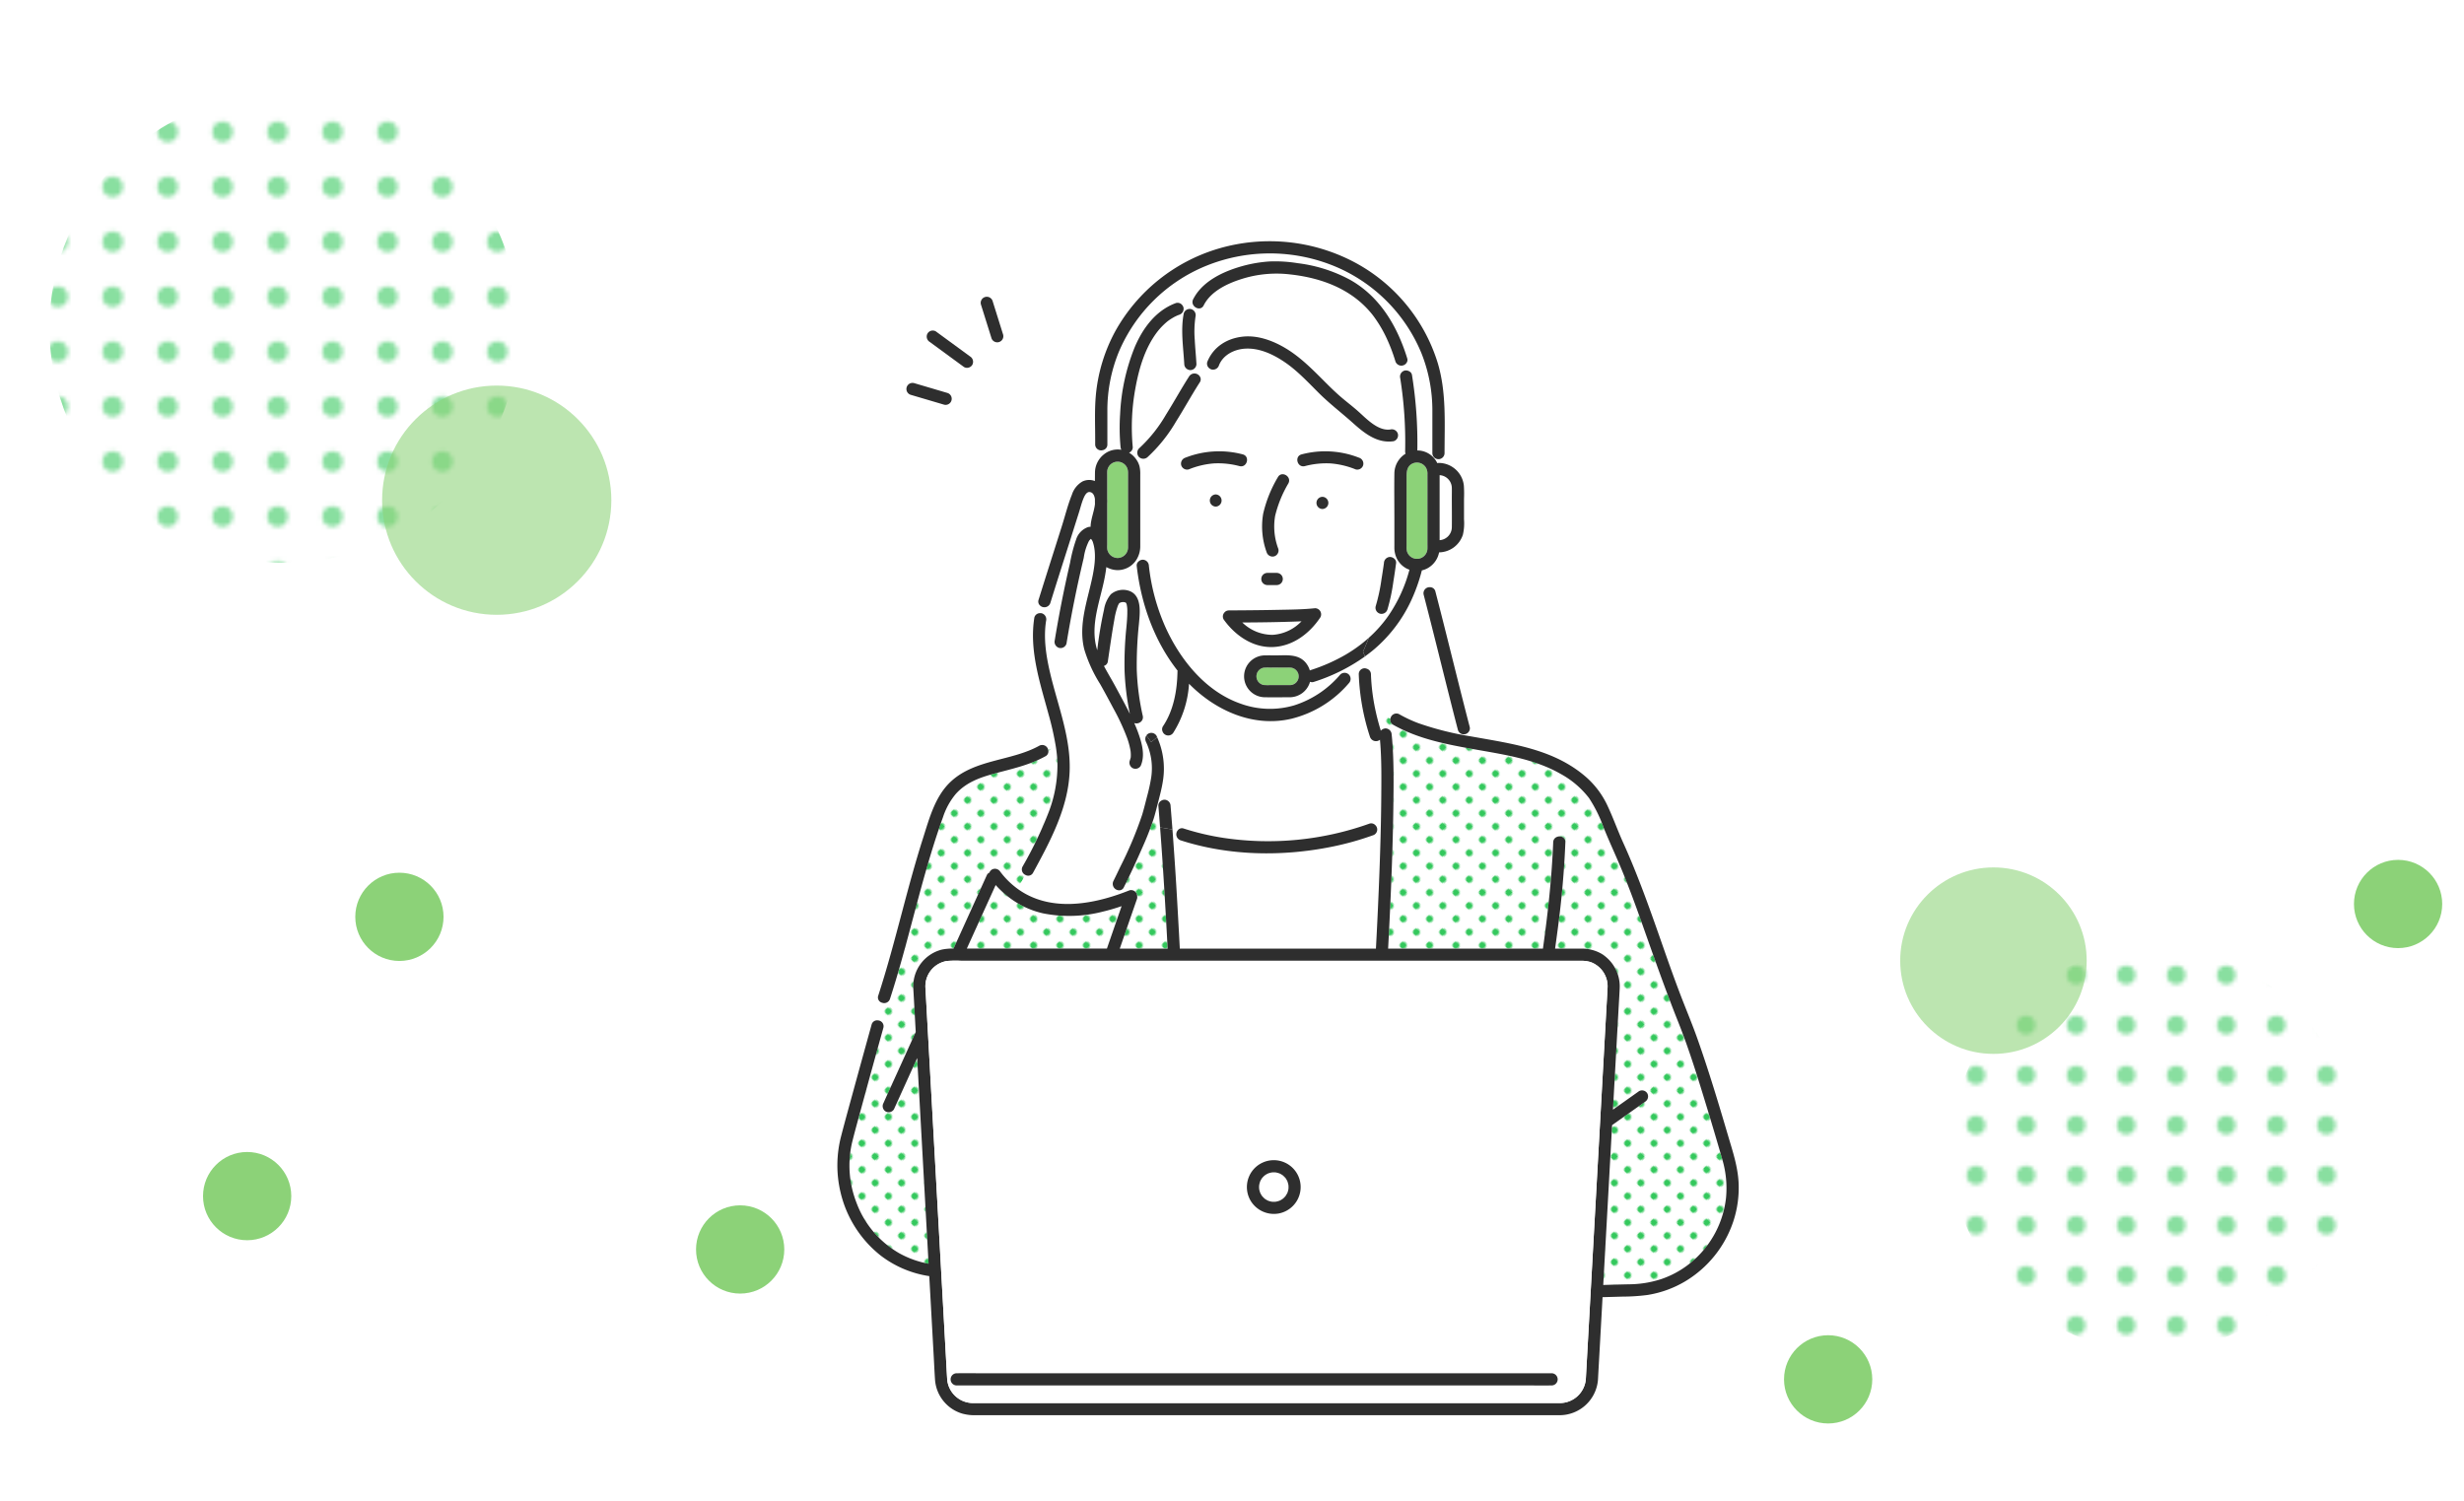 <svg xmlns="http://www.w3.org/2000/svg" xmlns:xlink="http://www.w3.org/1999/xlink" width="640" height="390" viewBox="0 0 640 390">
  <defs>
    <style>
      .a {
        fill: none;
      }

      .b {
        fill: #fff;
      }

      .c {
        fill: #33c85c;
      }

      .d, .j {
        fill: #8cd278;
      }

      .e {
        fill: #73c8d3;
      }

      .f {
        fill: url(#a);
      }

      .g {
        fill: #2e2e2e;
      }

      .h, .i, .j {
        opacity: 0.58;
      }

      .h {
        fill: url(#e);
      }

      .i {
        fill: url(#f);
      }
    </style>
    <pattern id="a" data-name="新規パターン1 2" width="12.5" height="12.5" patternTransform="translate(-358.864 286.682) rotate(-45) scale(0.373)" patternUnits="userSpaceOnUse" viewBox="0 0 12.5 12.5">
      <rect class="a" width="12.5" height="12.5"/>
      <rect class="b" width="12.5" height="12.5"/>
      <circle class="c" cx="6.25" cy="6.25" r="2.431"/>
    </pattern>
    <pattern id="e" data-name="新規パターン1 2" width="12.5" height="12.5" patternTransform="translate(-6.148 -1.179) scale(1.098)" patternUnits="userSpaceOnUse" viewBox="0 0 12.5 12.5">
      <rect class="a" width="12.5" height="12.5"/>
      <rect class="b" width="12.5" height="12.5"/>
      <circle class="c" cx="6.25" cy="6.25" r="2.431"/>
    </pattern>
    <pattern id="f" data-name="新規パターン1 2" width="12.5" height="12.5" patternUnits="userSpaceOnUse" viewBox="0 0 12.5 12.5">
      <rect class="a" width="12.5" height="12.5"/>
      <rect class="b" width="12.5" height="12.5"/>
      <circle class="c" cx="6.25" cy="6.25" r="2.431"/>
    </pattern>
  </defs>
  <g>
    <g>
      <rect class="b" width="640" height="390"/>
      <g>
        <path class="b" d="M289.734,178.34c1.1,2.048,2.225,4.09,3.277,6.166q.235.465.467.934a67.434,67.434,0,0,1-1.383-11.271,91.492,91.492,0,0,1,.466-11.115c.126-1.379.256-2.759.248-4.145a7.8,7.8,0,0,0-.17-1.929c-.026-.1-.061-.2-.09-.3.093.327-.121-.11,0-.009-.16-.132-.132-.13-.263-.188a1.9,1.9,0,0,0-1.274.033s-.209.112-.3.152c-.006.012-.014.027-.018.033a6.133,6.133,0,0,0-.333.626,19.575,19.575,0,0,0-.927,3.656c-.658,3.632-1.158,7.288-1.7,10.939a1.4,1.4,0,0,1-1,1.054C287.687,174.789,288.768,176.545,289.734,178.34Z"/>
        <path class="d" d="M289.434,120.062a2.75,2.75,0,0,0-1.858,2.58c-.007.32,0,.641,0,.96v5.979a7.625,7.625,0,0,1,0,1.19v10.766a7.341,7.341,0,0,0,.022,1.13,2.773,2.773,0,0,0,2.689,2.274A2.744,2.744,0,0,0,293,142.23c.008-.347,0-.695,0-1.042V123a4.96,4.96,0,0,0-.064-.869c-.053.029-.1.062-.156.089.054-.027.1-.06.156-.089a2.547,2.547,0,0,0-.24-.736A2.725,2.725,0,0,0,289.434,120.062Z"/>
        <path class="b" d="M330.6,164.9a11.366,11.366,0,0,0,7.451-3.518l-1.22.048c-4.714.176-9.433.24-14.151.264A11.23,11.23,0,0,0,330.6,164.9Z"/>
        <path class="e" d="M290.732,156.635c.008-.015.012-.019.023-.041-.007.014-.016.028-.024.042Z"/>
        <path class="e" d="M290.709,156.668c-.022.03-.028.051-.012.03l.018-.032Z"/>
        <polygon class="e" points="290.722 156.654 290.72 156.655 290.715 156.666 290.715 156.665 290.722 156.654"/>
        <path class="d" d="M335.045,173.4c-1.674-.037-3.353,0-5.028,0a13.574,13.574,0,0,0-1.779.022,2.285,2.285,0,0,0,0,4.5,13.758,13.758,0,0,0,1.779.021h5.028a2.274,2.274,0,0,0,0-4.548Z"/>
        <path class="b" d="M373.928,137.014v3.294a3.392,3.392,0,0,0,3.171-3.378c.04-2.57,0-5.143,0-7.713,0-.857.024-1.717,0-2.573a3.372,3.372,0,0,0-3.169-3.221Z"/>
        <path class="d" d="M370.764,141.33v-6.482c0-3.892.011-7.785,0-11.677a3.116,3.116,0,0,0-.408-1.739A2.735,2.735,0,0,0,367,120.349c-1.559.661-1.659,2.112-1.659,3.547v17.922a6.956,6.956,0,0,0,.031,1.073,2.714,2.714,0,0,0,5.391-.443C370.772,142.076,370.764,141.7,370.764,141.33Z"/>
        <polygon class="e" points="303.311 83.421 303.311 83.421 303.311 83.421 303.311 83.421"/>
        <path class="e" d="M303.311,83.421c-.158.118-.05.039,0,0Z"/>
        <path class="f" d="M229.441,267l-.118.424q-2.832,10.214-5.625,20.436c-.811,2.979-1.646,5.954-2.388,8.951a26.47,26.47,0,0,0,1.119,15.508,25.194,25.194,0,0,0,11.209,13.253,24.878,24.878,0,0,0,7.551,2.688q-.183-3.322-.368-6.643l-1.1-19.877q-.53-9.534-1.058-19.068l-.435-7.834-3.357,7.4q-1.336,2.949-2.674,5.9a1.6,1.6,0,0,1-2.165.567,1.629,1.629,0,0,1-.567-2.164c.015-.035.031-.069.046-.1,1.073-2.412,2.182-4.809,3.272-7.214q2.535-5.586,5.068-11.172l-.048-.863-.507-9.131c-.024-.438-.054-.877-.073-1.316a9.833,9.833,0,0,1,7.417-10.082,13.966,13.966,0,0,1,3.035-.269q2.994-6.6,5.987-13.2l2.674-5.9a1.254,1.254,0,0,1,.649-.62,1.663,1.663,0,0,1,.662-.805,1.633,1.633,0,0,1,2.165.568,21.161,21.161,0,0,0,4.5,4.44l2.046-3.61a1.56,1.56,0,0,1-.742-2.192,101.232,101.232,0,0,0,6.822-14.25A34.076,34.076,0,0,0,274.661,198a36.556,36.556,0,0,0-.408-4.021l-2,.8a1.407,1.407,0,0,1-.718,1.662c-4.232,2.35-8.924,3.313-13.543,4.577-3.721,1.019-7.164,2.318-9.753,5.225a18.156,18.156,0,0,0-3.3,5.988c-1.115,3.088-2.133,6.21-3.089,9.351-3.818,12.551-6.635,25.387-10.687,37.869a1.581,1.581,0,0,1-2.036,1.018l-1.113,4.585A1.53,1.53,0,0,1,229.441,267Z"/>
        <path class="b" d="M306.445,246.4h50.943q.4-7.521.721-15.046c.248-5.973.456-11.949.573-17.926l-1.519.836a1.567,1.567,0,0,1-.6,2.717A75.279,75.279,0,0,1,346,219.927c-12.915,2.621-26.761,2.414-39.36-1.654a1.636,1.636,0,0,1-.741-2.584l-1.368-.228q.563,7.434,1.009,14.874Q306.032,238.368,306.445,246.4Z"/>
        <path class="f" d="M447.359,301.19q-1.974-6.853-4.054-13.677c-2.263-7.416-4.542-14.873-7.416-22.08-3.394-8.511-6.409-17.135-9.466-25.77-1.562-4.411-3.177-8.8-4.947-13.137-1.591-3.9-3.392-7.7-4.966-11.6a35.553,35.553,0,0,0-3.771-7.622,23.52,23.52,0,0,0-7.376-6.284c-6.557-3.757-14.247-4.95-21.586-6.244-7.5-1.324-15.193-2.694-21.9-6.506a1.42,1.42,0,0,1-.722-1.639l-3.8-1.718q.548,2.46,1.3,4.881a1.726,1.726,0,0,1,1.231-.595,1.629,1.629,0,0,1,1.582,1.582q.076.681.131,1.363c.476,5.8.387,11.653.31,17.462-.112,8.389-.41,16.775-.783,25.155q-.26,5.823-.576,11.643h40.212c1.281-9.17,2.3-18.363,2.665-27.62.08-2.033,3.245-2.037,3.164,0q-.334,8.412-1.278,16.783c-.4,3.621-.89,7.23-1.394,10.837h1.787q2.5,0,5.012,0a10.239,10.239,0,0,1,5.092,1.24A9.956,9.956,0,0,1,420.7,256.8c-.09,1.943-.216,3.884-.323,5.826l-.738,13.283-.684,12.317,6.757-4.79a1.594,1.594,0,0,1,2.164.568,1.624,1.624,0,0,1-.567,2.164l-1.436,1.019-7.141,5.062-.09,1.631-1.1,19.886L416.476,332.8l-.054.975c2.224-.067,4.449-.13,6.673-.175a27.477,27.477,0,0,0,8.432-1.361,24.55,24.55,0,0,0,8.159-4.695,25.389,25.389,0,0,0,8.63-16.363A26.247,26.247,0,0,0,447.359,301.19Z"/>
        <path class="b" d="M297.679,192.742a1.723,1.723,0,0,1,.094-1.741,18.566,18.566,0,0,1-1.792-3.289,1.71,1.71,0,0,1-1.381.112,34.5,34.5,0,0,1,1.623,4.331c.647,2.215,1.008,4.6.059,6.77a1.594,1.594,0,0,1-2.165.567,1.633,1.633,0,0,1-.567-2.164c-.15.343.071-.312.1-.424.013-.048.022-.079.028-.1,0,0,0-.008,0-.023.012-.12.021-.239.027-.36a7.411,7.411,0,0,0-.007-.76c-.008-.16-.022-.319-.039-.479,0-.013-.008-.064-.014-.106a19.116,19.116,0,0,0-1-3.66,57.982,57.982,0,0,0-3.467-7.41c-1.126-2.113-2.251-4.229-3.434-6.31a36.793,36.793,0,0,1-4.122-9.014c-1.623-6.448.882-12.758,2.153-19.02.571-2.811,1-6.044.079-8.832a2.065,2.065,0,0,0-.489-.83c-.013-.008-.028-.042-.085.021a3.966,3.966,0,0,0-.447.516,13.9,13.9,0,0,0-1.349,4.379q-2.649,11.051-4.485,22.273a1.594,1.594,0,0,1-1.946,1.1,1.629,1.629,0,0,1-1.105-1.946q1.108-6.759,2.508-13.465.7-3.351,1.476-6.688a39.3,39.3,0,0,1,1.566-6.03,4.975,4.975,0,0,1,3.1-3.237,3.109,3.109,0,0,1,.686-.088,1.278,1.278,0,0,1-.016-.277c.131-1.919.9-3.688,1.126-5.58q0-.671-.007-1.342c-.118-.881-.49-1.766-1.407-1.823-.8-.049-1.3,1-1.587,1.707-.46,1.11-.75,2.311-1.109,3.457q-1.237,3.951-2.5,7.9c-1.668,5.25-3.347,10.5-4.978,15.756a1.626,1.626,0,0,1-2.671.66c-.056.663-.091,1.319-.112,1.982a1.5,1.5,0,0,1,.577.035,1.631,1.631,0,0,1,1.105,1.946c-.722,4.539.014,9.183,1.056,13.61,1.965,8.345,5.358,16.663,5.067,25.372-.319,9.534-5.039,18.25-9.489,26.436a1.424,1.424,0,0,1-1.99.595l-2.046,3.61a19.54,19.54,0,0,0,2.079,1.323c7.338,4.024,16.157,2.837,23.895.208l.344-1.148a1.679,1.679,0,0,1-1.446-2.395c.613-1.233,1.208-2.475,1.8-3.719a99.99,99.99,0,0,0,5.676-13.5c.471-1.544.844-3.123,1.252-4.684a46.307,46.307,0,0,0,1.1-5.019A16.108,16.108,0,0,0,297.679,192.742Z"/>
        <path class="b" d="M290.287,148.1a6.093,6.093,0,0,1-2.933-.795c-.085.7-.19,1.383-.305,2.043-1.12,6.454-4.144,12.989-2.06,19.561a101.084,101.084,0,0,1,1.766-10.572,8.161,8.161,0,0,1,1.769-3.965,4.907,4.907,0,0,1,4.856-.854c3.3,1.278,2.68,5.8,2.429,8.623a101.234,101.234,0,0,0-.553,11.9,64.439,64.439,0,0,0,1.557,11.91,1.547,1.547,0,0,1-.832,1.76A18.566,18.566,0,0,0,297.773,191a1.534,1.534,0,0,1,.473-.423,1.594,1.594,0,0,1,2.165.567c.049.107.088.215.135.322a20.221,20.221,0,0,0,1.429-1.44,1.461,1.461,0,0,1,.092-1.371c2.761-4.1,3.682-9.267,3.771-14.133a1.744,1.744,0,0,1,.036-.307c-6.129-7.8-9.514-17.44-10.628-27.253a1.3,1.3,0,0,1,.411-1.054c-.044-.385-.086-.77-.134-1.158A5.778,5.778,0,0,1,290.287,148.1Z"/>
        <path class="b" d="M306.275,81.767a9.854,9.854,0,0,0-1.608.76c-.257.148-.51.3-.756.469q-.272.182-.532.375l-.068.05a17.089,17.089,0,0,0-2.655,2.692c-3.262,4.244-4.81,9.551-5.756,14.777a55.664,55.664,0,0,0-.68,15.251,1.5,1.5,0,0,1-.963,1.441,6.055,6.055,0,0,1,2.117,2.138c.211-.292.419-.587.632-.877a1.632,1.632,0,0,1-.154-.126,1.6,1.6,0,0,1,0-2.238,37.536,37.536,0,0,0,7.031-8.822c2.059-3.275,3.914-6.675,6.009-9.928a1.648,1.648,0,0,1,2.949.492c.844-.786,1.634-1.637,2.453-2.436a1.538,1.538,0,0,1-.72-1.766c1.586-3.994,5.246-6.217,9.437-6.6,3.91-.356,7.864,1.167,11.147,3.176,3.7,2.263,6.736,5.344,9.78,8.392,1.514,1.517,3.042,3.024,4.682,4.406,1.433,1.207,2.918,2.333,4.312,3.589,2.13,1.918,5.05,5.014,8.2,4.573a1.625,1.625,0,0,1,1.946,1.1,1.593,1.593,0,0,1-1.105,1.947,8.556,8.556,0,0,1-2.948-.1,11.708,11.708,0,0,0,4.305,4.967,6.034,6.034,0,0,1,1.747-1.627,1.607,1.607,0,0,1-.105-.609,105.729,105.729,0,0,0-1.28-19.034A1.62,1.62,0,0,1,364.8,96.26a1.713,1.713,0,0,1,1.287.21,13.007,13.007,0,0,0-.517-2.745,1.621,1.621,0,0,1-3.114.15,44.883,44.883,0,0,0-2.537-6.549,33.024,33.024,0,0,0-3.309-5.416c-5.241-6.723-13.191-9.726-21.576-10.637a30,30,0,0,0-12.807,1.289c-3.758,1.216-7.811,3.245-9.571,6.756-.914,1.822-3.643.218-2.733-1.6.1-.2.218-.4.331-.591a22.083,22.083,0,0,0-3.17,2.131,1.529,1.529,0,0,1,.3.561A1.624,1.624,0,0,1,306.275,81.767Zm3.141-1.464a1.622,1.622,0,0,1,1.105,1.946,26.487,26.487,0,0,0-.195,6.02c.109,2.1.322,4.187.439,6.283a1.6,1.6,0,0,1-1.582,1.582,1.617,1.617,0,0,1-1.582-1.582c-.243-4.354-.977-8.813-.131-13.144A1.6,1.6,0,0,1,309.416,80.3Z"/>
        <path class="b" d="M291.262,116.845a2.036,2.036,0,0,1-.206-.7,53.387,53.387,0,0,1-.113-8.6A52.651,52.651,0,0,1,294.766,90.1c2.106-4.921,5.486-9.486,10.668-11.383a1.521,1.521,0,0,1,1.646.544,22.083,22.083,0,0,1,3.17-2.131c2.524-4.345,7.805-6.721,12.435-8.01a34.89,34.89,0,0,1,7.029-1.2,36.3,36.3,0,0,1,7.375.451,38.343,38.343,0,0,1,13.559,4.3c7.772,4.37,12.283,12.058,14.855,20.367a1.575,1.575,0,0,1,.063.691,13.007,13.007,0,0,1,.517,2.745,1.306,1.306,0,0,1,.659.895A110.311,110.311,0,0,1,368.137,117a5.739,5.739,0,0,1,5.186,3.3,1.69,1.69,0,0,1,.428-.058q.3,0,.6.029l.085-1.194a1.584,1.584,0,0,1-2.385-1.334v-1.018q0-5.046,0-10.092a40.175,40.175,0,0,0-2.844-14.9,41.666,41.666,0,0,0-22.48-22.552,44.1,44.1,0,0,0-33.559-.086,41.7,41.7,0,0,0-22.535,22.252,39.921,39.921,0,0,0-3,15.232q0,4.432,0,8.863a1.454,1.454,0,0,1-1.224,1.489c.078.38.178.759.279,1.139A5.7,5.7,0,0,1,291.262,116.845Z"/>
        <path class="b" d="M366.484,156.107a37.278,37.278,0,0,1-9.412,12.425c-.824.706-1.683,1.362-2.557,1.994A13.5,13.5,0,0,1,355,173.7a1.5,1.5,0,0,1,1.089,1.441,53.044,53.044,0,0,0,1.266,9.768l3.8,1.718a1.573,1.573,0,0,1,2.319-1.094,34.3,34.3,0,0,0,4.928,2.306,79.273,79.273,0,0,0,13.743,3.448c-.195-.447-.385-.888-.574-1.329a1.591,1.591,0,0,1-2.893-.346q-.978-3.759-1.928-7.524c-2.328-9.2-4.577-18.416-6.968-27.6a1.582,1.582,0,0,1,1.7-1.961c-.222-1.658-.371-3.3-.555-5a5.831,5.831,0,0,1-1.615.635A44.945,44.945,0,0,1,366.484,156.107Z"/>
        <path class="b" d="M340.26,177.089a5.13,5.13,0,0,1-.161.521,5.513,5.513,0,0,1-5.054,3.5c-2.126,0-4.253.03-6.378,0A5.557,5.557,0,0,1,324,178.561a5.437,5.437,0,0,1,4.64-8.323c.966-.016,1.933,0,2.9,0,2.62,0,5.587-.4,7.521,1.792a5.609,5.609,0,0,1,1.163,2.126,1.586,1.586,0,0,1,.221-.1,46.031,46.031,0,0,0,9.065-4,37.112,37.112,0,0,0,6.031-4.387c.841-2.156,1.648-4.344,2.595-6.393a1.59,1.59,0,0,1-.8-1.822,46.673,46.673,0,0,0,1.5-6.976q.266-1.61.5-3.224.062-.427.121-.857c0,.024.006-.056.06-.436-.015.1-.028.206-.042.309l-.018.127c0-.018.013-.086.021-.145a1.622,1.622,0,0,1,1.582-1.582,1.732,1.732,0,0,1,1.143.494c.073-.473.121-.96.149-1.456a6.059,6.059,0,0,1-.162-1.149c-.012-.358,0-.718,0-1.077v-6.25c0-4.1-.061-8.2,0-12.3a6.041,6.041,0,0,1,1.152-3.46,11.708,11.708,0,0,1-4.305-4.967c-2.908-.6-5.353-2.62-7.625-4.655-2.882-2.583-5.95-4.917-8.707-7.641-2.879-2.844-5.638-5.878-9.007-8.16-2.993-2.028-6.547-3.709-10.246-3.5-2.8.158-5.73,1.579-6.814,4.309a1.62,1.62,0,0,1-1.946,1.1,1.451,1.451,0,0,1-.385-.181c-.819.8-1.609,1.65-2.453,2.436a1.4,1.4,0,0,1-.217,1.1c-2.14,3.324-4.031,6.8-6.143,10.142a39.9,39.9,0,0,1-7.392,9.249,1.629,1.629,0,0,1-2.083.126c-.213.29-.421.585-.632.877a5.673,5.673,0,0,1,.6,1.425,8.228,8.228,0,0,1,.192,2.092v13.7c0,1.679.006,3.359,0,5.038a6.441,6.441,0,0,1-.639,2.775c.048.388.09.773.134,1.158a1.714,1.714,0,0,1,1.171-.528,1.63,1.63,0,0,1,1.582,1.582,53.527,53.527,0,0,0,4.231,15.776c3.855,8.6,10.519,16.932,19.707,20.077a22.243,22.243,0,0,0,13.938.36,26.023,26.023,0,0,0,11.833-7.957,1.6,1.6,0,0,1,2.238,0,1.624,1.624,0,0,1,0,2.237A28.626,28.626,0,0,1,335.4,186.7c-9.892,2.3-19.683-2.11-26.56-9.1a26.954,26.954,0,0,1-4.039,12.648,1.563,1.563,0,0,1-2.824-.226,20.221,20.221,0,0,1-1.429,1.44,19.922,19.922,0,0,1,1.484,11.54c-.167,1.052-.4,2.092-.649,3.127.085.631.155,1.246.224,1.861a1.6,1.6,0,0,1,.859-.269,1.623,1.623,0,0,1,1.582,1.582q.258,3.077.488,6.153l1.368.228a1.359,1.359,0,0,1,1.582-.468,66.331,66.331,0,0,0,10.381,2.432,78.2,78.2,0,0,0,37.854-3.72,1.469,1.469,0,0,1,1.444.334l1.519-.836q.065-3.243.092-6.486c.036-4.911.106-9.887-.337-14.791a1.642,1.642,0,0,1-2.59-.738,58.827,58.827,0,0,1-2.919-16.272A1.506,1.506,0,0,1,355,173.7a13.5,13.5,0,0,0-.488-3.177,47.521,47.521,0,0,1-13.234,6.584A1.43,1.43,0,0,1,340.26,177.089Zm3.225-44.875a1.583,1.583,0,0,1,0-3.165A1.583,1.583,0,0,1,343.485,132.214Zm-5.393-14.191a24,24,0,0,1,14.874.854,1.619,1.619,0,0,1,1.105,1.947,1.594,1.594,0,0,1-1.946,1.105,21.812,21.812,0,0,0-6.525-1.557,21.514,21.514,0,0,0-6.667.7C336.956,121.579,336.12,118.526,338.092,118.023ZM328.107,133.4a33.018,33.018,0,0,1,3.8-9.429c.97-1.794,3.7-.194,2.733,1.6a30.674,30.674,0,0,0-3.436,8.443,16.37,16.37,0,0,0,.835,8.57,1.6,1.6,0,0,1-1.105,1.946,1.619,1.619,0,0,1-1.946-1.105A19.588,19.588,0,0,1,328.107,133.4Zm-.034,15.875a1.633,1.633,0,0,1,1.119-.464h2.424a1.646,1.646,0,0,1,1.119.464,1.583,1.583,0,0,1,0,2.237,1.633,1.633,0,0,1-1.119.464h-2.424a1.642,1.642,0,0,1-1.119-.464,1.583,1.583,0,0,1,0-2.237Zm-19.322-27.345a1.594,1.594,0,0,1-1.946-1.105,1.629,1.629,0,0,1,1.105-1.947,24,24,0,0,1,14.874-.854c1.975.5,1.133,3.555-.841,3.051a21.514,21.514,0,0,0-6.667-.7A21.812,21.812,0,0,0,308.751,121.929Zm7.017,9.664a1.583,1.583,0,0,1,0-3.164A1.583,1.583,0,0,1,315.768,131.593Zm2.081,29.334a1.529,1.529,0,0,1,.168-1.81,1.405,1.405,0,0,1,.151-.167l.012-.012a1.383,1.383,0,0,1,.516-.3l.042-.014a1.64,1.64,0,0,1,.222-.049c.043-.007.087-.01.13-.013s.081-.012.125-.012q1.106,0,2.21-.009c3.469-.02,6.938-.057,10.406-.129,3.242-.068,6.518-.08,9.746-.425a1.591,1.591,0,0,1,1.366,2.381c-2.785,4.195-7.155,7.519-12.345,7.7C325.356,168.254,320.788,165.035,317.849,160.927Z"/>
        <path class="b" d="M360.583,160a38.375,38.375,0,0,0,5.512-12.031,6.074,6.074,0,0,1-.883-.384,5.889,5.889,0,0,1-2.87-3.88c-.028.5-.076.983-.149,1.456a1.288,1.288,0,0,1,.439,1.088q-.325,2.47-.73,4.93a47.47,47.47,0,0,1-1.519,7.114,1.612,1.612,0,0,1-1.947,1.105,1.471,1.471,0,0,1-.305-.125c-.947,2.049-1.754,4.237-2.595,6.393A33.152,33.152,0,0,0,360.583,160Z"/>
        <path class="f" d="M295.323,232.371a1.52,1.52,0,0,1,.049.476,1.3,1.3,0,0,1-.049.644q-.886,2.55-1.77,5.1-1.355,3.9-2.7,7.812h12.428c-.554-10.5-1.163-21-1.963-31.477l-.283-.047.283.047c-.143-1.873-.28-3.746-.437-5.618a1.462,1.462,0,0,1,.723-1.313c-.069-.615-.139-1.23-.224-1.861q-.25,1.028-.521,2.05c-.4,1.524-.76,3.068-1.236,4.571a76.7,76.7,0,0,1-2.877,7.336q-2.277,5.245-4.831,10.371a1.317,1.317,0,0,1-1.286.8l-.344,1.148c1.052-.357,2.085-.741,3.091-1.142A1.592,1.592,0,0,1,295.323,232.371Z"/>
        <path class="f" d="M270.958,237.254a22.742,22.742,0,0,1-8.19-3.653l-1.16,2.048,1.16-2.048a25.047,25.047,0,0,1-4.157-3.705c-.946,2.108-1.911,4.208-2.865,6.312L251.122,246.4H287.51q1.9-5.514,3.817-11.024c-1.574.538-3.17,1.015-4.789,1.4A34.868,34.868,0,0,1,270.958,237.254Z"/>
        <path class="g" d="M257.15,86.634l.339,1.083a1.583,1.583,0,1,0,3.051-.842l-2.364-7.546-.339-1.082a1.582,1.582,0,0,0-3.051.841Z"/>
        <path class="g" d="M241.474,88.807l7.8,5.711,1.108.811a1.588,1.588,0,0,0,2.165-.567,1.628,1.628,0,0,0-.568-2.165l-7.8-5.711-1.108-.811a1.588,1.588,0,0,0-2.165.567A1.628,1.628,0,0,0,241.474,88.807Z"/>
        <path class="g" d="M236.615,102.574l7.506,2.215,1.091.323a1.583,1.583,0,0,0,.841-3.052l-7.506-2.216-1.091-.322a1.583,1.583,0,1,0-.841,3.052Z"/>
        <polygon class="g" points="303.311 83.421 303.311 83.421 303.311 83.421 303.311 83.421"/>
        <path class="g" d="M307.08,79.26a31.6,31.6,0,0,0-4.809,4.985,31.6,31.6,0,0,1,4.809-4.985,1.521,1.521,0,0,0-1.646-.544c-5.182,1.9-8.562,6.462-10.668,11.383a52.651,52.651,0,0,0-3.823,17.438,53.387,53.387,0,0,0,.113,8.6,2.036,2.036,0,0,0,.206.7,5.7,5.7,0,0,0-4.577,1.226,8.848,8.848,0,0,1,.4,2.248,8.848,8.848,0,0,0-.4-2.248,6.086,6.086,0,0,0-2.274,4.624c-.012.755-.016,1.509-.02,2.264a4.06,4.06,0,0,0-3.242.117,6.067,6.067,0,0,0-2.726,3.415c-1.065,2.63-1.755,5.463-2.612,8.168q-1.486,4.7-2.983,9.4-1.543,4.863-3.064,9.734a1.375,1.375,0,0,0,.38,1.5,30.152,30.152,0,0,1,.483-3.43,30.152,30.152,0,0,0-.483,3.43,1.626,1.626,0,0,0,2.671-.66c1.631-5.261,3.31-10.506,4.978-15.756q1.252-3.947,2.5-7.9c.359-1.146.649-2.347,1.109-3.457.29-.7.791-1.756,1.587-1.707.917.057,1.289.942,1.407,1.823q0,.671.007,1.342c-.223,1.892-1,3.661-1.126,5.58a1.278,1.278,0,0,0,.016.277,3.109,3.109,0,0,0-.686.088,4.975,4.975,0,0,0-3.1,3.237,39.3,39.3,0,0,0-1.566,6.03q-.774,3.336-1.476,6.688-1.4,6.7-2.508,13.465a1.629,1.629,0,0,0,1.105,1.946,1.594,1.594,0,0,0,1.946-1.1q1.841-11.213,4.485-22.273a13.9,13.9,0,0,1,1.349-4.379,3.966,3.966,0,0,1,.447-.516c.057-.063.072-.029.085-.021a2.065,2.065,0,0,1,.489.83c.925,2.788.492,6.021-.079,8.832-1.271,6.262-3.776,12.572-2.153,19.02a36.793,36.793,0,0,0,4.122,9.014c1.183,2.081,2.308,4.2,3.434,6.31a57.982,57.982,0,0,1,3.467,7.41,19.116,19.116,0,0,1,1,3.66c.006.042.012.093.014.106.017.16.031.319.039.479a7.411,7.411,0,0,1,.007.76c-.006.121-.015.24-.027.36,0,.015,0,.021,0,.023-.006.024-.015.055-.028.1-.031.112-.252.767-.1.424a1.633,1.633,0,0,0,.567,2.164,1.594,1.594,0,0,0,2.165-.567c.949-2.174.588-4.555-.059-6.77a34.5,34.5,0,0,0-1.623-4.331,1.71,1.71,0,0,0,1.381-.112,12.23,12.23,0,0,1-.672-2.208,12.23,12.23,0,0,0,.672,2.208,1.547,1.547,0,0,0,.832-1.76,64.439,64.439,0,0,1-1.557-11.91,101.234,101.234,0,0,1,.553-11.9c.251-2.824.873-7.345-2.429-8.623a4.907,4.907,0,0,0-4.856.854,8.161,8.161,0,0,0-1.769,3.965,101.084,101.084,0,0,0-1.766,10.572c-2.084-6.572.94-13.107,2.06-19.561.115-.66.22-1.345.305-2.043a6.093,6.093,0,0,0,2.933.795,5.778,5.778,0,0,0,5.236-3.354,13.767,13.767,0,0,0-.847-3.548,13.767,13.767,0,0,1,.847,3.548,6.441,6.441,0,0,0,.639-2.775c.006-1.679,0-3.359,0-5.038v-13.7a8.228,8.228,0,0,0-.192-2.092,5.673,5.673,0,0,0-.6-1.425,7.686,7.686,0,0,1-2.44,2.408A4.96,4.96,0,0,1,293,123v18.191c0,.347.008.7,0,1.042a2.744,2.744,0,0,1-2.711,2.711,2.773,2.773,0,0,1-2.689-2.274,7.341,7.341,0,0,1-.022-1.13V130.771a7.625,7.625,0,0,0,0-1.19V123.6c0-.319-.007-.64,0-.96a2.71,2.71,0,0,1,5.118-1.25,2.547,2.547,0,0,1,.24.736,7.686,7.686,0,0,0,2.44-2.408,6.055,6.055,0,0,0-2.117-2.138,1.5,1.5,0,0,0,.963-1.441,55.664,55.664,0,0,1,.68-15.251c.946-5.226,2.494-10.533,5.756-14.777a17.089,17.089,0,0,1,2.655-2.692h0c-.05.039-.158.118,0,0h0l.068-.05q.261-.193.532-.375c.246-.165.5-.321.756-.469a9.854,9.854,0,0,1,1.608-.76,1.624,1.624,0,0,0,1.105-1.946A1.529,1.529,0,0,0,307.08,79.26Zm-16.325,77.334c-.011.022-.015.026-.023.041h0C290.739,156.622,290.748,156.608,290.755,156.594Zm-3.02,15.325c.544-3.651,1.044-7.307,1.7-10.939a19.575,19.575,0,0,1,.927-3.656,6.133,6.133,0,0,1,.333-.626c-.016.021-.01,0,.012-.03l.006,0,.005-.011h0l-.007.011c.089-.04.3-.152.3-.152a1.9,1.9,0,0,1,1.274-.033c.131.058.1.056.263.188-.122-.1.092.336,0,.009.029.1.064.2.09.3a7.8,7.8,0,0,1,.17,1.929c.008,1.386-.122,2.766-.248,4.145a91.492,91.492,0,0,0-.466,11.115,67.434,67.434,0,0,0,1.383,11.271q-.231-.469-.467-.934c-1.052-2.076-2.173-4.118-3.277-6.166-.966-1.8-2.047-3.551-3-5.367A1.4,1.4,0,0,0,287.735,171.919Z"/>
        <path class="g" d="M290.715,156.665h0l-.018.032C290.7,156.692,290.709,156.677,290.715,156.665Z"/>
        <path class="g" d="M350.357,175.219a1.6,1.6,0,0,0-2.238,0,26.023,26.023,0,0,1-11.833,7.957,22.243,22.243,0,0,1-13.938-.36c-9.188-3.145-15.852-11.475-19.707-20.077a53.527,53.527,0,0,1-4.231-15.776,1.63,1.63,0,0,0-1.582-1.582,1.714,1.714,0,0,0-1.171.528,15.136,15.136,0,0,0,.918,4.154,15.136,15.136,0,0,1-.918-4.154,1.3,1.3,0,0,0-.411,1.054c1.114,9.813,4.5,19.458,10.628,27.253a1.744,1.744,0,0,0-.036.307c-.089,4.866-1.01,10.033-3.771,14.133a1.461,1.461,0,0,0-.092,1.371,17.628,17.628,0,0,0,1.561-1.991,17.628,17.628,0,0,1-1.561,1.991,1.563,1.563,0,0,0,2.824.226,26.954,26.954,0,0,0,4.039-12.648c6.877,6.986,16.668,11.4,26.56,9.1a28.626,28.626,0,0,0,14.959-9.245A1.624,1.624,0,0,0,350.357,175.219Z"/>
        <path class="g" d="M362.193,145.164a7.32,7.32,0,0,1-1.066,3,7.32,7.32,0,0,0,1.066-3,1.732,1.732,0,0,0-1.143-.494,1.622,1.622,0,0,0-1.582,1.582c-.008.059-.018.127-.021.145q-.06.429-.121.857-.234,1.615-.5,3.224a46.673,46.673,0,0,1-1.5,6.976,1.59,1.59,0,0,0,.8,1.822c.153-.331.3-.663.465-.985-.161.322-.312.654-.465.985a1.471,1.471,0,0,0,.305.125,1.612,1.612,0,0,0,1.947-1.105,47.47,47.47,0,0,0,1.519-7.114q.4-2.458.73-4.93A1.288,1.288,0,0,0,362.193,145.164Z"/>
        <path class="g" d="M359.507,145.961c-.054.38-.064.46-.06.436l.018-.127C359.479,146.167,359.492,146.064,359.507,145.961Z"/>
        <path class="g" d="M365.5,93.034c-2.572-8.309-7.083-16-14.855-20.367a38.343,38.343,0,0,0-13.559-4.3,36.3,36.3,0,0,0-7.375-.451,34.89,34.89,0,0,0-7.029,1.2c-4.63,1.289-9.911,3.665-12.435,8.01.29-.161.575-.325.881-.478-.306.153-.591.317-.881.478-.113.195-.229.388-.331.591-.91,1.816,1.819,3.42,2.733,1.6,1.76-3.511,5.813-5.54,9.571-6.756a30,30,0,0,1,12.807-1.289c8.385.911,16.335,3.914,21.576,10.637a33.024,33.024,0,0,1,3.309,5.416,44.883,44.883,0,0,1,2.537,6.549,1.621,1.621,0,0,0,3.114-.15,8.331,8.331,0,0,0-1.274-2.518,8.331,8.331,0,0,1,1.274,2.518A1.575,1.575,0,0,0,365.5,93.034Z"/>
        <path class="g" d="M308.892,97.729c-2.095,3.253-3.95,6.653-6.009,9.928a37.536,37.536,0,0,1-7.031,8.822,1.6,1.6,0,0,0,0,2.238,1.632,1.632,0,0,0,.154.126,7.078,7.078,0,0,1,2.467-2.322,7.078,7.078,0,0,0-2.467,2.322,1.629,1.629,0,0,0,2.083-.126,39.9,39.9,0,0,0,7.392-9.249c2.112-3.341,4-6.818,6.143-10.142a1.4,1.4,0,0,0,.217-1.1,10.658,10.658,0,0,1-3.874,2.479,10.658,10.658,0,0,0,3.874-2.479A1.648,1.648,0,0,0,308.892,97.729Z"/>
        <path class="g" d="M310.521,82.249a1.622,1.622,0,0,0-1.105-1.946,1.6,1.6,0,0,0-1.946,1.105c-.846,4.331-.112,8.79.131,13.144a1.617,1.617,0,0,0,1.582,1.582,1.6,1.6,0,0,0,1.582-1.582c-.117-2.1-.33-4.186-.439-6.283A26.487,26.487,0,0,1,310.521,82.249Z"/>
        <path class="g" d="M322.784,118.023a24,24,0,0,0-14.874.854,1.629,1.629,0,0,0-1.105,1.947,1.594,1.594,0,0,0,1.946,1.105,21.812,21.812,0,0,1,6.525-1.557,21.514,21.514,0,0,1,6.667.7C323.917,121.578,324.759,118.527,322.784,118.023Z"/>
        <path class="g" d="M315.768,131.593a1.583,1.583,0,0,0,0-3.164A1.583,1.583,0,0,0,315.768,131.593Z"/>
        <path class="g" d="M343.485,129.049a1.583,1.583,0,0,0,0,3.165A1.583,1.583,0,0,0,343.485,129.049Z"/>
        <path class="g" d="M334.639,125.567c.968-1.791-1.763-3.391-2.733-1.6a33.018,33.018,0,0,0-3.8,9.429,19.588,19.588,0,0,0,.88,10.022,1.619,1.619,0,0,0,1.946,1.105,1.6,1.6,0,0,0,1.105-1.946,16.37,16.37,0,0,1-.835-8.57A30.674,30.674,0,0,1,334.639,125.567Z"/>
        <path class="g" d="M328.073,151.511a1.642,1.642,0,0,0,1.119.464h2.424a1.633,1.633,0,0,0,1.119-.464,1.583,1.583,0,0,0,0-2.237,1.646,1.646,0,0,0-1.119-.464h-2.424a1.633,1.633,0,0,0-1.119.464,1.583,1.583,0,0,0,0,2.237Z"/>
        <path class="g" d="M317.849,160.927c2.939,4.108,7.507,7.327,12.749,7.141,5.19-.184,9.56-3.508,12.345-7.7a1.591,1.591,0,0,0-1.366-2.381c-3.228.345-6.5.357-9.746.425-3.468.072-6.937.109-10.406.129q-1.106.006-2.21.009c-.044,0-.082.009-.125.012s-.087.006-.13.013a1.64,1.64,0,0,0-.222.049l-.042.014a1.383,1.383,0,0,0-.516.3l-.012.012a1.405,1.405,0,0,0-.151.167A1.529,1.529,0,0,0,317.849,160.927Zm18.98.507,1.22-.048A11.366,11.366,0,0,1,330.6,164.9a11.23,11.23,0,0,1-7.92-3.206C327.4,161.674,332.115,161.61,336.829,161.434Z"/>
        <path class="g" d="M300.546,191.467c-.047-.107-.086-.215-.135-.322a1.594,1.594,0,0,0-2.165-.567,1.534,1.534,0,0,0-.473.423c.39.585.8,1.158,1.223,1.728A18.334,18.334,0,0,0,300.546,191.467Z"/>
        <path class="g" d="M300.546,191.467a18.334,18.334,0,0,1-1.55,1.262q.369.5.743,1-.375-.5-.743-1c-.174.126-.348.253-.523.369.175-.116.349-.243.523-.369-.42-.57-.833-1.143-1.223-1.728a1.723,1.723,0,0,0-.094,1.741,16.108,16.108,0,0,1,1.335,9.2,46.307,46.307,0,0,1-1.1,5.019c-.408,1.561-.781,3.14-1.252,4.684a99.99,99.99,0,0,1-5.676,13.5c-.59,1.244-1.185,2.486-1.8,3.719a1.679,1.679,0,0,0,1.446,2.395l.9-3-.9,3a1.317,1.317,0,0,0,1.286-.8q2.547-5.121,4.831-10.371a76.7,76.7,0,0,0,2.877-7.336c.476-1.5.835-3.047,1.236-4.571q.268-1.023.521-2.05c-.1-.733-.218-1.485-.376-2.277.158.792.277,1.544.376,2.277.252-1.035.482-2.075.649-3.127A19.922,19.922,0,0,0,300.546,191.467Z"/>
        <path class="g" d="M272.77,174.864c-1.042-4.427-1.778-9.071-1.056-13.61a1.631,1.631,0,0,0-1.105-1.946,1.5,1.5,0,0,0-.577-.035c-.037,1.1-.038,2.229-.038,3.448,0-1.219,0-2.344.038-3.448a1.507,1.507,0,0,0-1.369,1.14c-1.367,8.591,1.487,16.975,3.7,25.168a76.43,76.43,0,0,1,1.885,8.4l1.437-.575-1.437.575a36.556,36.556,0,0,1,.408,4.021,34.076,34.076,0,0,1-2.223,12.825,101.232,101.232,0,0,1-6.822,14.25,1.56,1.56,0,0,0,.742,2.192l1.235-2.179-1.235,2.179a1.424,1.424,0,0,0,1.99-.595c4.45-8.186,9.17-16.9,9.489-26.436C278.128,191.527,274.735,183.209,272.77,174.864Z"/>
        <path class="g" d="M357.163,214.267l-3.673,2.02,3.673-2.02a1.469,1.469,0,0,0-1.444-.334,78.2,78.2,0,0,1-37.854,3.72,66.331,66.331,0,0,1-10.381-2.432,1.359,1.359,0,0,0-1.582.468l7.808,1.3-7.808-1.3a1.636,1.636,0,0,0,.741,2.584c12.6,4.068,26.445,4.275,39.36,1.654a75.279,75.279,0,0,0,10.557-2.943,1.567,1.567,0,0,0,.6-2.717Z"/>
        <path class="g" d="M451.579,307.138c-.221-4.224-1.571-8.21-2.757-12.237-2.478-8.414-5.01-16.827-7.937-25.1-1.3-3.672-2.808-7.256-4.209-10.891-1.694-4.4-3.266-8.84-4.819-13.289-3.153-9.024-6.314-18.044-10.262-26.759-1.4-3.1-2.542-6.319-3.981-9.4a22.578,22.578,0,0,0-5.418-7.416c-8.4-7.471-19.343-8.823-30.051-10.754.337.774.7,1.569,1.133,2.441-.436-.872-.8-1.667-1.133-2.441a79.273,79.273,0,0,1-13.743-3.448,34.3,34.3,0,0,1-4.928-2.306,1.573,1.573,0,0,0-2.319,1.094l2.13.963-2.13-.963a1.42,1.42,0,0,0,.722,1.639c6.707,3.812,14.4,5.182,21.9,6.506,7.339,1.294,15.029,2.487,21.586,6.244a23.52,23.52,0,0,1,7.376,6.284,35.553,35.553,0,0,1,3.771,7.622c1.574,3.9,3.375,7.706,4.966,11.6,1.77,4.333,3.385,8.726,4.947,13.137,3.057,8.635,6.072,17.259,9.466,25.77,2.874,7.207,5.153,14.664,7.416,22.08q2.082,6.822,4.054,13.677a26.247,26.247,0,0,1,.957,9.986,25.389,25.389,0,0,1-8.63,16.363,24.55,24.55,0,0,1-8.159,4.695A27.477,27.477,0,0,1,423.1,333.6c-2.224.045-4.449.108-6.673.175l.054-.975,1.057-19.029,1.1-19.886.09-1.631,7.141-5.062,1.436-1.019a1.624,1.624,0,0,0,.567-2.164,1.594,1.594,0,0,0-2.164-.568l-6.757,4.79.684-12.317.738-13.283c.107-1.942.233-3.883.323-5.826a9.956,9.956,0,0,0-4.884-9.157,10.239,10.239,0,0,0-5.092-1.24q-2.507,0-5.012,0H403.92c.5-3.607.992-7.216,1.394-10.837q.931-8.367,1.278-16.783c.081-2.037-3.084-2.033-3.164,0-.368,9.257-1.384,18.45-2.665,27.62H360.551q.312-5.82.576-11.643c.373-8.38.671-16.766.783-25.155.077-5.809.166-11.666-.31-17.462q-.056-.683-.131-1.363a1.629,1.629,0,0,0-1.582-1.582,1.726,1.726,0,0,0-1.231.595q-.753-2.419-1.3-4.881l-1.56-.706,1.56.706a53.044,53.044,0,0,1-1.266-9.768A1.5,1.5,0,0,0,355,173.7c.125,2.3,0,4.616,1.061,6.738C355,178.319,355.128,176,355,173.7a1.506,1.506,0,0,0-2.075,1.441,58.827,58.827,0,0,0,2.919,16.272,1.642,1.642,0,0,0,2.59.738c.443,4.9.373,9.88.337,14.791q-.025,3.243-.092,6.486l1.849-1.017-1.849,1.017c-.117,5.977-.325,11.953-.573,17.926q-.314,7.525-.721,15.046H306.445q-.425-8.035-.9-16.068-.454-7.44-1.009-14.874l-3.215-.535c.8,10.482,1.409,20.979,1.963,31.477H290.854q1.349-3.906,2.7-7.812.884-2.55,1.77-5.1a1.3,1.3,0,0,0,.049-.644,1.52,1.52,0,0,0-.049-.476,1.592,1.592,0,0,0-1.946-1.105c-1.006.4-2.039.785-3.091,1.142l-.867,2.889.867-2.889c-7.738,2.629-16.557,3.816-23.895-.208a19.54,19.54,0,0,1-2.079-1.323l-1.544,2.724a22.742,22.742,0,0,0,8.19,3.653,34.868,34.868,0,0,0,15.58-.477c1.619-.383,3.215-.86,4.789-1.4q-1.914,5.51-3.817,11.024H251.122l4.624-10.195c.954-2.1,1.919-4.2,2.865-6.312a25.047,25.047,0,0,0,4.157,3.705l1.544-2.724a21.161,21.161,0,0,1-4.5-4.44,1.633,1.633,0,0,0-2.165-.568,1.663,1.663,0,0,0-.662.805,1.254,1.254,0,0,0-.649.62l-2.674,5.9q-2.994,6.6-5.987,13.2a13.966,13.966,0,0,0-3.035.269,9.833,9.833,0,0,0-7.417,10.082c.019.439.049.878.073,1.316l.507,9.131.048.863q-2.534,5.586-5.068,11.172c-1.09,2.405-2.2,4.8-3.272,7.214-.015.035-.031.069-.046.1a1.629,1.629,0,0,0,.567,2.164,1.6,1.6,0,0,0,2.165-.567q1.336-2.949,2.674-5.9l3.357-7.4.435,7.834q.53,9.534,1.058,19.068l1.1,19.877q.184,3.321.368,6.643a24.878,24.878,0,0,1-7.551-2.688,25.194,25.194,0,0,1-11.209-13.253,26.47,26.47,0,0,1-1.119-15.508c.742-3,1.577-5.972,2.388-8.951q2.784-10.226,5.625-20.436l.118-.424a1.53,1.53,0,0,0-1.422-1.949l-3.375,13.9,3.375-13.9a1.466,1.466,0,0,0-1.63,1.108q-2.572,9.272-5.112,18.552c-.944,3.454-1.9,6.906-2.793,10.373a30.11,30.11,0,0,0-.153,14.658,29.47,29.47,0,0,0,10.444,16.415,27.357,27.357,0,0,0,12.593,5.322q.225,4.06.451,8.121.365,6.573.73,13.146c.1,1.873.186,3.749.312,5.621a9.922,9.922,0,0,0,7.029,8.809,11.684,11.684,0,0,0,3.449.429h151.79a10,10,0,0,0,9.907-8.949c.043-.483.058-.969.085-1.453q.249-4.477.5-8.956.314-5.65.628-11.3l5.218-.144a51.23,51.23,0,0,0,6.42-.422,27.617,27.617,0,0,0,9.709-3.475,28.723,28.723,0,0,0,12.61-15.624A27.723,27.723,0,0,0,451.579,307.138Zm-36.088-13.606q-.543,9.8-1.088,19.609-.526,9.468-1.051,18.938-.43,7.74-.86,15.481-.258,4.662-.517,9.325c-.028.5-.048,1-.084,1.5a6.783,6.783,0,0,1-6.762,6.061H253.58c-.434,0-.87.012-1.3-.015a6.741,6.741,0,0,1-6.253-6.076c-.113-1.9-.21-3.8-.316-5.692q-.361-6.528-.725-13.057-.489-8.818-.979-17.636-.546-9.844-1.093-19.687l-1.053-18.967q-.43-7.773-.863-15.546-.261-4.713-.523-9.426c-.029-.524-.063-1.049-.087-1.573A6.66,6.66,0,0,1,246,249.612a29.885,29.885,0,0,1,3.69-.045H410.519a8.312,8.312,0,0,1,2.6.326,6.709,6.709,0,0,1,4.411,6.923c-.091,1.937-.215,3.874-.323,5.81l-.729,13.138Z"/>
        <path class="g" d="M304.046,209.308a1.623,1.623,0,0,0-1.582-1.582,1.6,1.6,0,0,0-.859.269c.169,1.522.328,3.032.666,4.722-.338-1.69-.5-3.2-.666-4.722a1.462,1.462,0,0,0-.723,1.313c.157,1.872.294,3.745.437,5.618l3.215.535Q304.3,212.385,304.046,209.308Z"/>
        <path class="g" d="M272.254,194.778l-7.126,2.851,7.126-2.851a1.584,1.584,0,0,0-2.316-1.07c-7.2,4-16.577,3.45-22.886,9.232-4.156,3.809-5.645,9.581-7.3,14.765-2.028,6.343-3.749,12.778-5.458,19.213-1.93,7.266-3.853,14.538-6.176,21.691a1.411,1.411,0,0,0,1.016,1.859l1.5-6.161-1.5,6.161a1.581,1.581,0,0,0,2.036-1.018c4.052-12.482,6.869-25.318,10.687-37.869.956-3.141,1.974-6.263,3.089-9.351a18.156,18.156,0,0,1,3.3-5.988c2.589-2.907,6.032-4.206,9.753-5.225,4.619-1.264,9.311-2.227,13.543-4.577A1.407,1.407,0,0,0,272.254,194.778Z"/>
        <path class="g" d="M380.264,129.5a30.947,30.947,0,0,0-.043-3.392,6.588,6.588,0,0,0-6.47-5.863,1.69,1.69,0,0,0-.428.058,5.739,5.739,0,0,0-5.186-3.3,110.311,110.311,0,0,0-1.395-19.631,1.306,1.306,0,0,0-.659-.895c.106,1.175.107,2.386.107,3.6,0-1.211,0-2.422-.107-3.6a1.713,1.713,0,0,0-1.287-.21,1.62,1.62,0,0,0-1.105,1.946,105.729,105.729,0,0,1,1.28,19.034,1.607,1.607,0,0,0,.105.609,6.034,6.034,0,0,0-1.747,1.627c.109.07.216.141.33.21a2.322,2.322,0,0,0,1.9-.633,2.322,2.322,0,0,1-1.9.633c-.114-.069-.221-.14-.33-.21a6.041,6.041,0,0,0-1.152,3.46c-.061,4.1,0,8.2,0,12.3v6.25c0,.359-.009.719,0,1.077a6.059,6.059,0,0,0,.162,1.149c.047-.82.051-1.661.051-2.5,0,.844,0,1.685-.051,2.5a5.889,5.889,0,0,0,2.87,3.88,6.074,6.074,0,0,0,.883.384A38.375,38.375,0,0,1,360.583,160a33.152,33.152,0,0,1-5.047,5.666c-.479,1.229-.972,2.445-1.511,3.615a8.1,8.1,0,0,1,.49,1.242c.874-.632,1.733-1.288,2.557-1.994a37.278,37.278,0,0,0,9.412-12.425,44.945,44.945,0,0,0,2.831-7.943,5.831,5.831,0,0,0,1.615-.635c-.09-.826-.186-1.663-.31-2.528.124.865.22,1.7.31,2.528a6.017,6.017,0,0,0,2.86-4.049,6.612,6.612,0,0,0,6.191-4.616,13.246,13.246,0,0,0,.283-3.957Zm-9.5,5.352v6.482c0,.372.008.746,0,1.118a2.714,2.714,0,0,1-5.391.443,6.956,6.956,0,0,1-.031-1.073V123.9c0-1.435.1-2.886,1.659-3.547a2.735,2.735,0,0,1,3.355,1.083,3.116,3.116,0,0,1,.408,1.739C370.775,127.063,370.764,130.956,370.764,134.848Zm6.335,2.082a3.392,3.392,0,0,1-3.171,3.378V123.423a3.372,3.372,0,0,1,3.169,3.221c.026.856,0,1.716,0,2.573C377.1,131.787,377.139,134.36,377.1,136.93Z"/>
        <path class="g" d="M353.533,170.315c.169-.338.332-.683.492-1.031a7.479,7.479,0,0,0-.492-.867,7.479,7.479,0,0,1,.492.867c.539-1.17,1.032-2.386,1.511-3.615a37.112,37.112,0,0,1-6.031,4.387,46.031,46.031,0,0,1-9.065,4,1.586,1.586,0,0,0-.221.1,5.609,5.609,0,0,0-1.163-2.126c-1.934-2.194-4.9-1.792-7.521-1.792-.966,0-1.933-.016-2.9,0a5.439,5.439,0,1,0,.031,10.877c2.125.03,4.252,0,6.378,0a5.513,5.513,0,0,0,5.054-3.5,5.13,5.13,0,0,0,.161-.521,1.43,1.43,0,0,0,1.021.021,47.521,47.521,0,0,0,13.234-6.584,8.1,8.1,0,0,0-.49-1.242C353.865,169.632,353.7,169.977,353.533,170.315Zm-18.488,7.635h-5.028a13.758,13.758,0,0,1-1.779-.021,2.285,2.285,0,0,1,0-4.5,13.574,13.574,0,0,1,1.779-.022c1.675,0,3.354-.037,5.028,0a2.274,2.274,0,0,1,0,4.548Z"/>
        <path class="g" d="M380.113,186.77c.578,1.156,1.024,2.179,1.458,3.191a1.478,1.478,0,0,0,.159-1.188c-2.391-9.181-4.641-18.4-6.969-27.6q-.953-3.765-1.928-7.524a1.418,1.418,0,0,0-1.348-1.12,35.6,35.6,0,0,0,1.034,5.126,35.6,35.6,0,0,1-1.034-5.126,1.582,1.582,0,0,0-1.7,1.961c2.391,9.182,4.64,18.4,6.968,27.6q.952,3.765,1.928,7.524a1.591,1.591,0,0,0,2.893.346C381.137,188.949,380.691,187.926,380.113,186.77Z"/>
        <path class="g" d="M361.972,114.607a1.593,1.593,0,0,0,1.105-1.947,1.625,1.625,0,0,0-1.946-1.1c-3.149.441-6.069-2.655-8.2-4.573-1.394-1.256-2.879-2.382-4.312-3.589-1.64-1.382-3.168-2.889-4.682-4.406-3.044-3.048-6.081-6.129-9.78-8.392-3.283-2.009-7.237-3.532-11.147-3.176-4.191.383-7.851,2.606-9.437,6.6a1.538,1.538,0,0,0,.72,1.766,14.011,14.011,0,0,1,2.533-2.047,14.011,14.011,0,0,0-2.533,2.047,1.451,1.451,0,0,0,.385.181,1.62,1.62,0,0,0,1.946-1.1c1.084-2.73,4.016-4.151,6.814-4.309,3.7-.208,7.253,1.473,10.246,3.5,3.369,2.282,6.128,5.316,9.007,8.16,2.757,2.724,5.825,5.058,8.707,7.641,2.272,2.035,4.717,4.053,7.625,4.655-.378-.761-.72-1.565-1.061-2.418.341.853.683,1.657,1.061,2.418A8.556,8.556,0,0,0,361.972,114.607Z"/>
        <path class="g" d="M352.125,121.929a1.594,1.594,0,0,0,1.946-1.105,1.619,1.619,0,0,0-1.105-1.947,24,24,0,0,0-14.874-.854c-1.972.5-1.136,3.556.841,3.051a21.514,21.514,0,0,1,6.667-.7A21.812,21.812,0,0,1,352.125,121.929Z"/>
        <path class="g" d="M373.424,94.24a44.51,44.51,0,0,0-21.669-26.149,47.135,47.135,0,0,0-35.4-3.475,45.4,45.4,0,0,0-26.66,21.4,42.974,42.974,0,0,0-5.067,16.751c-.34,3.788-.164,7.645-.164,11.444v1.232a1.536,1.536,0,0,0,1.94,1.489,4.383,4.383,0,0,1,.043-2.309,4.383,4.383,0,0,0-.043,2.309,1.454,1.454,0,0,0,1.224-1.489q0-4.431,0-8.863a39.921,39.921,0,0,1,3-15.232A41.7,41.7,0,0,1,313.164,69.1a44.1,44.1,0,0,1,33.559.086A41.666,41.666,0,0,1,369.2,91.734a40.175,40.175,0,0,1,2.844,14.9q0,5.046,0,10.092v1.018a1.583,1.583,0,0,0,3.164,0C375.211,109.872,375.722,101.873,373.424,94.24Z"/>
        <path class="b" d="M413.352,332.079q.525-9.469,1.051-18.938.544-9.8,1.088-19.609l.987-17.768.729-13.138c.108-1.936.232-3.873.323-5.81a6.709,6.709,0,0,0-4.411-6.923,8.312,8.312,0,0,0-2.6-.326H249.688a29.885,29.885,0,0,0-3.69.045,6.66,6.66,0,0,0-5.613,7.155c.024.524.058,1.049.087,1.573q.262,4.713.523,9.426.432,7.773.863,15.546l1.053,18.967q.548,9.843,1.093,19.687.49,8.819.979,17.636.363,6.529.725,13.057c.106,1.9.2,3.8.316,5.692a6.741,6.741,0,0,0,6.253,6.076c.433.027.869.015,1.3.015H405.129a6.783,6.783,0,0,0,6.762-6.061c.036-.5.056-1,.084-1.5q.258-4.663.517-9.325Q412.923,339.82,413.352,332.079ZM325.54,303.81a6.991,6.991,0,0,1,7.68-2.051,6.992,6.992,0,1,1-7.68,2.051Zm77.522,56.061h-.26c-2.007.037-4.018,0-6.025,0H248.44a1.583,1.583,0,0,1,0-3.164c.086,0,.173,0,.26,0,2.007-.037,4.018,0,6.025,0H403.062A1.583,1.583,0,0,1,403.062,359.871Z"/>
        <path class="b" d="M329.376,304.8c-.217.073-.068.029,0,0Z"/>
        <path class="b" d="M327.835,310.692c.049.06.124.144,0,0Z"/>
        <path class="b" d="M329.351,311.861c-.135-.064-.067-.03,0,0Z"/>
        <path class="b" d="M334.665,308.842c-.007.078-.009.186,0,0Z"/>
        <path class="b" d="M327.059,308.849l.018.1c.021.1.039.19.063.285a5.192,5.192,0,0,0,.193.6c.032.063.1.208.108.227.045.084.091.166.139.247.073.122.153.238.232.355l.017.022c.184.213.383.4.582.6.023.022.034.034.049.049l.016.011c.1.07.192.136.292.2a5.765,5.765,0,0,0,.608.332l.033.012c.137.046.271.095.411.134s.282.067.425.1l.064.016h.026a5.9,5.9,0,0,0,.752.021c.089,0,.178-.012.267-.02.048-.009.153-.024.193-.033a6.49,6.49,0,0,0,.7-.195c.036-.012.072-.026.108-.04l.106-.05c.083-.046.169-.086.251-.133a5.137,5.137,0,0,0,.517-.336c.051-.047.172-.149.187-.163.069-.063.137-.129.2-.2.082-.084.159-.172.237-.26a.514.514,0,0,1,.036-.038l.02-.031c.16-.237.295-.479.436-.728l.028-.05c.048-.121.092-.245.13-.369a5.716,5.716,0,0,0,.164-.693l0-.035c.006-.151.016-.3.018-.451,0-.182-.011-.363-.03-.543,0-.029-.009-.058-.012-.073-.07-.284-.141-.558-.234-.836a.776.776,0,0,1-.023-.075.83.83,0,0,1-.043-.071c-.07-.124-.131-.252-.2-.374s-.153-.238-.232-.355l-.039-.061-.063-.061c-.165-.167-.33-.333-.5-.5-.058-.048-.087-.073-.1-.083-.046-.033-.092-.068-.14-.1-.079-.052-.158-.1-.239-.151-.143-.085-.289-.16-.438-.235a.35.35,0,0,1-.04-.022l-.042-.013c-.277-.093-.553-.164-.836-.234a.787.787,0,0,1-.081-.022c-.021,0-.045,0-.084,0-.125,0-.25-.016-.375-.018s-.252,0-.378.008l-.234.023-.222.041c-.095.021-.189.045-.282.071-.14.039-.274.087-.411.133l-.024.008a5.761,5.761,0,0,0-.735.413c.006,0-.109.083-.178.132l-.165.145a6.023,6.023,0,0,0-.454.478c-.031.037-.066.082-.081.1-.065.1-.131.2-.192.3-.073.122-.134.25-.2.374-.02.035-.032.054-.044.073s-.011.039-.023.073c-.076.229-.151.457-.2.693-.013.06-.023.12-.034.18.018-.081-.028.242-.03.277a5.681,5.681,0,0,0,.005.678C327.05,308.757,327.055,308.8,327.059,308.849Z"/>
        <path class="g" d="M332.245,315.182a6.982,6.982,0,1,0-7.4-3.278A7.053,7.053,0,0,0,332.245,315.182ZM329.376,304.8c-.068.029-.217.073,0,0Zm-2.3,2.96c.011-.06.021-.12.034-.18.053-.236.128-.464.2-.693.012-.034.017-.052.023-.073s.024-.038.044-.073c.069-.124.13-.252.2-.374.061-.1.127-.2.192-.3.015-.023.05-.068.081-.1a6.023,6.023,0,0,1,.454-.478l.165-.145c.069-.049.184-.136.178-.132a5.761,5.761,0,0,1,.735-.413l.024-.008c.137-.046.271-.094.411-.133.093-.026.187-.05.282-.071l.222-.041.234-.023c.126-.007.252-.009.378-.008s.25.013.375.018c.039,0,.063,0,.084,0a.787.787,0,0,0,.081.022c.283.07.559.141.836.234l.042.013a.35.35,0,0,0,.04.022c.149.075.3.15.438.235.081.048.16.1.239.151.048.032.094.067.14.1.011.01.04.035.1.083.167.164.332.33.5.5l.063.061.039.061c.079.117.159.233.232.355s.134.25.2.374a.83.83,0,0,0,.043.071.776.776,0,0,0,.023.075c.093.278.164.552.234.836,0,.015.008.044.012.073.019.18.028.361.03.543,0,.151-.012.3-.018.451l0,.035a5.716,5.716,0,0,1-.164.693c-.038.124-.082.248-.13.369l-.028.05c-.141.249-.276.491-.436.728l-.02.031a.514.514,0,0,0-.036.038c-.078.088-.155.176-.237.26-.065.067-.133.133-.2.2-.015.014-.136.116-.187.163a5.137,5.137,0,0,1-.517.336c-.082.047-.168.087-.251.133l-.106.05c-.036.014-.072.028-.108.04a6.49,6.49,0,0,1-.7.195c-.04.009-.145.024-.193.033-.089.008-.178.016-.267.02a5.9,5.9,0,0,1-.752-.021h-.026l-.064-.016c-.143-.033-.284-.061-.425-.1s-.274-.088-.411-.134l-.033-.012a5.765,5.765,0,0,1-.608-.332c-.1-.063-.2-.129-.292-.2l-.016-.011c-.015-.015-.026-.027-.049-.049-.2-.2-.4-.385-.582-.6l-.017-.022c-.079-.117-.159-.233-.232-.355-.048-.081-.094-.163-.139-.247-.01-.019-.076-.164-.108-.227a5.192,5.192,0,0,1-.193-.6c-.024-.1-.042-.19-.063-.285l-.018-.1c0-.046-.009-.092-.012-.138a5.681,5.681,0,0,1-.005-.678C327.044,308,327.09,307.675,327.072,307.756Zm7.593,1.086c-.009.186-.007.078,0,0Zm-5.314,3.019c-.067-.03-.135-.064,0,0Zm-1.516-1.169c.124.144.049.06,0,0Z"/>
        <path class="g" d="M403.062,356.707H254.725c-2.007,0-4.018-.037-6.025,0-.087,0-.174,0-.26,0a1.583,1.583,0,0,0,0,3.164H396.777c2.007,0,4.018.037,6.025,0h.26A1.583,1.583,0,0,0,403.062,356.707Z"/>
      </g>
      <circle class="d" cx="64.195" cy="310.692" r="11.461"/>
      <circle class="d" cx="192.249" cy="324.55" r="11.461"/>
      <circle class="d" cx="103.742" cy="238.149" r="11.461"/>
      <circle class="d" cx="622.881" cy="234.813" r="11.461"/>
      <circle class="d" cx="474.843" cy="358.289" r="11.461"/>
    </g>
    <g>
      <circle class="h" cx="73.835" cy="85.206" r="60.975"/>
      <circle class="i" cx="559.12" cy="298.604" r="52.299"/>
      <circle class="j" cx="129.019" cy="129.925" r="29.77"/>
      <circle class="j" cx="517.778" cy="249.531" r="24.218"/>
    </g>
  </g>
</svg>
